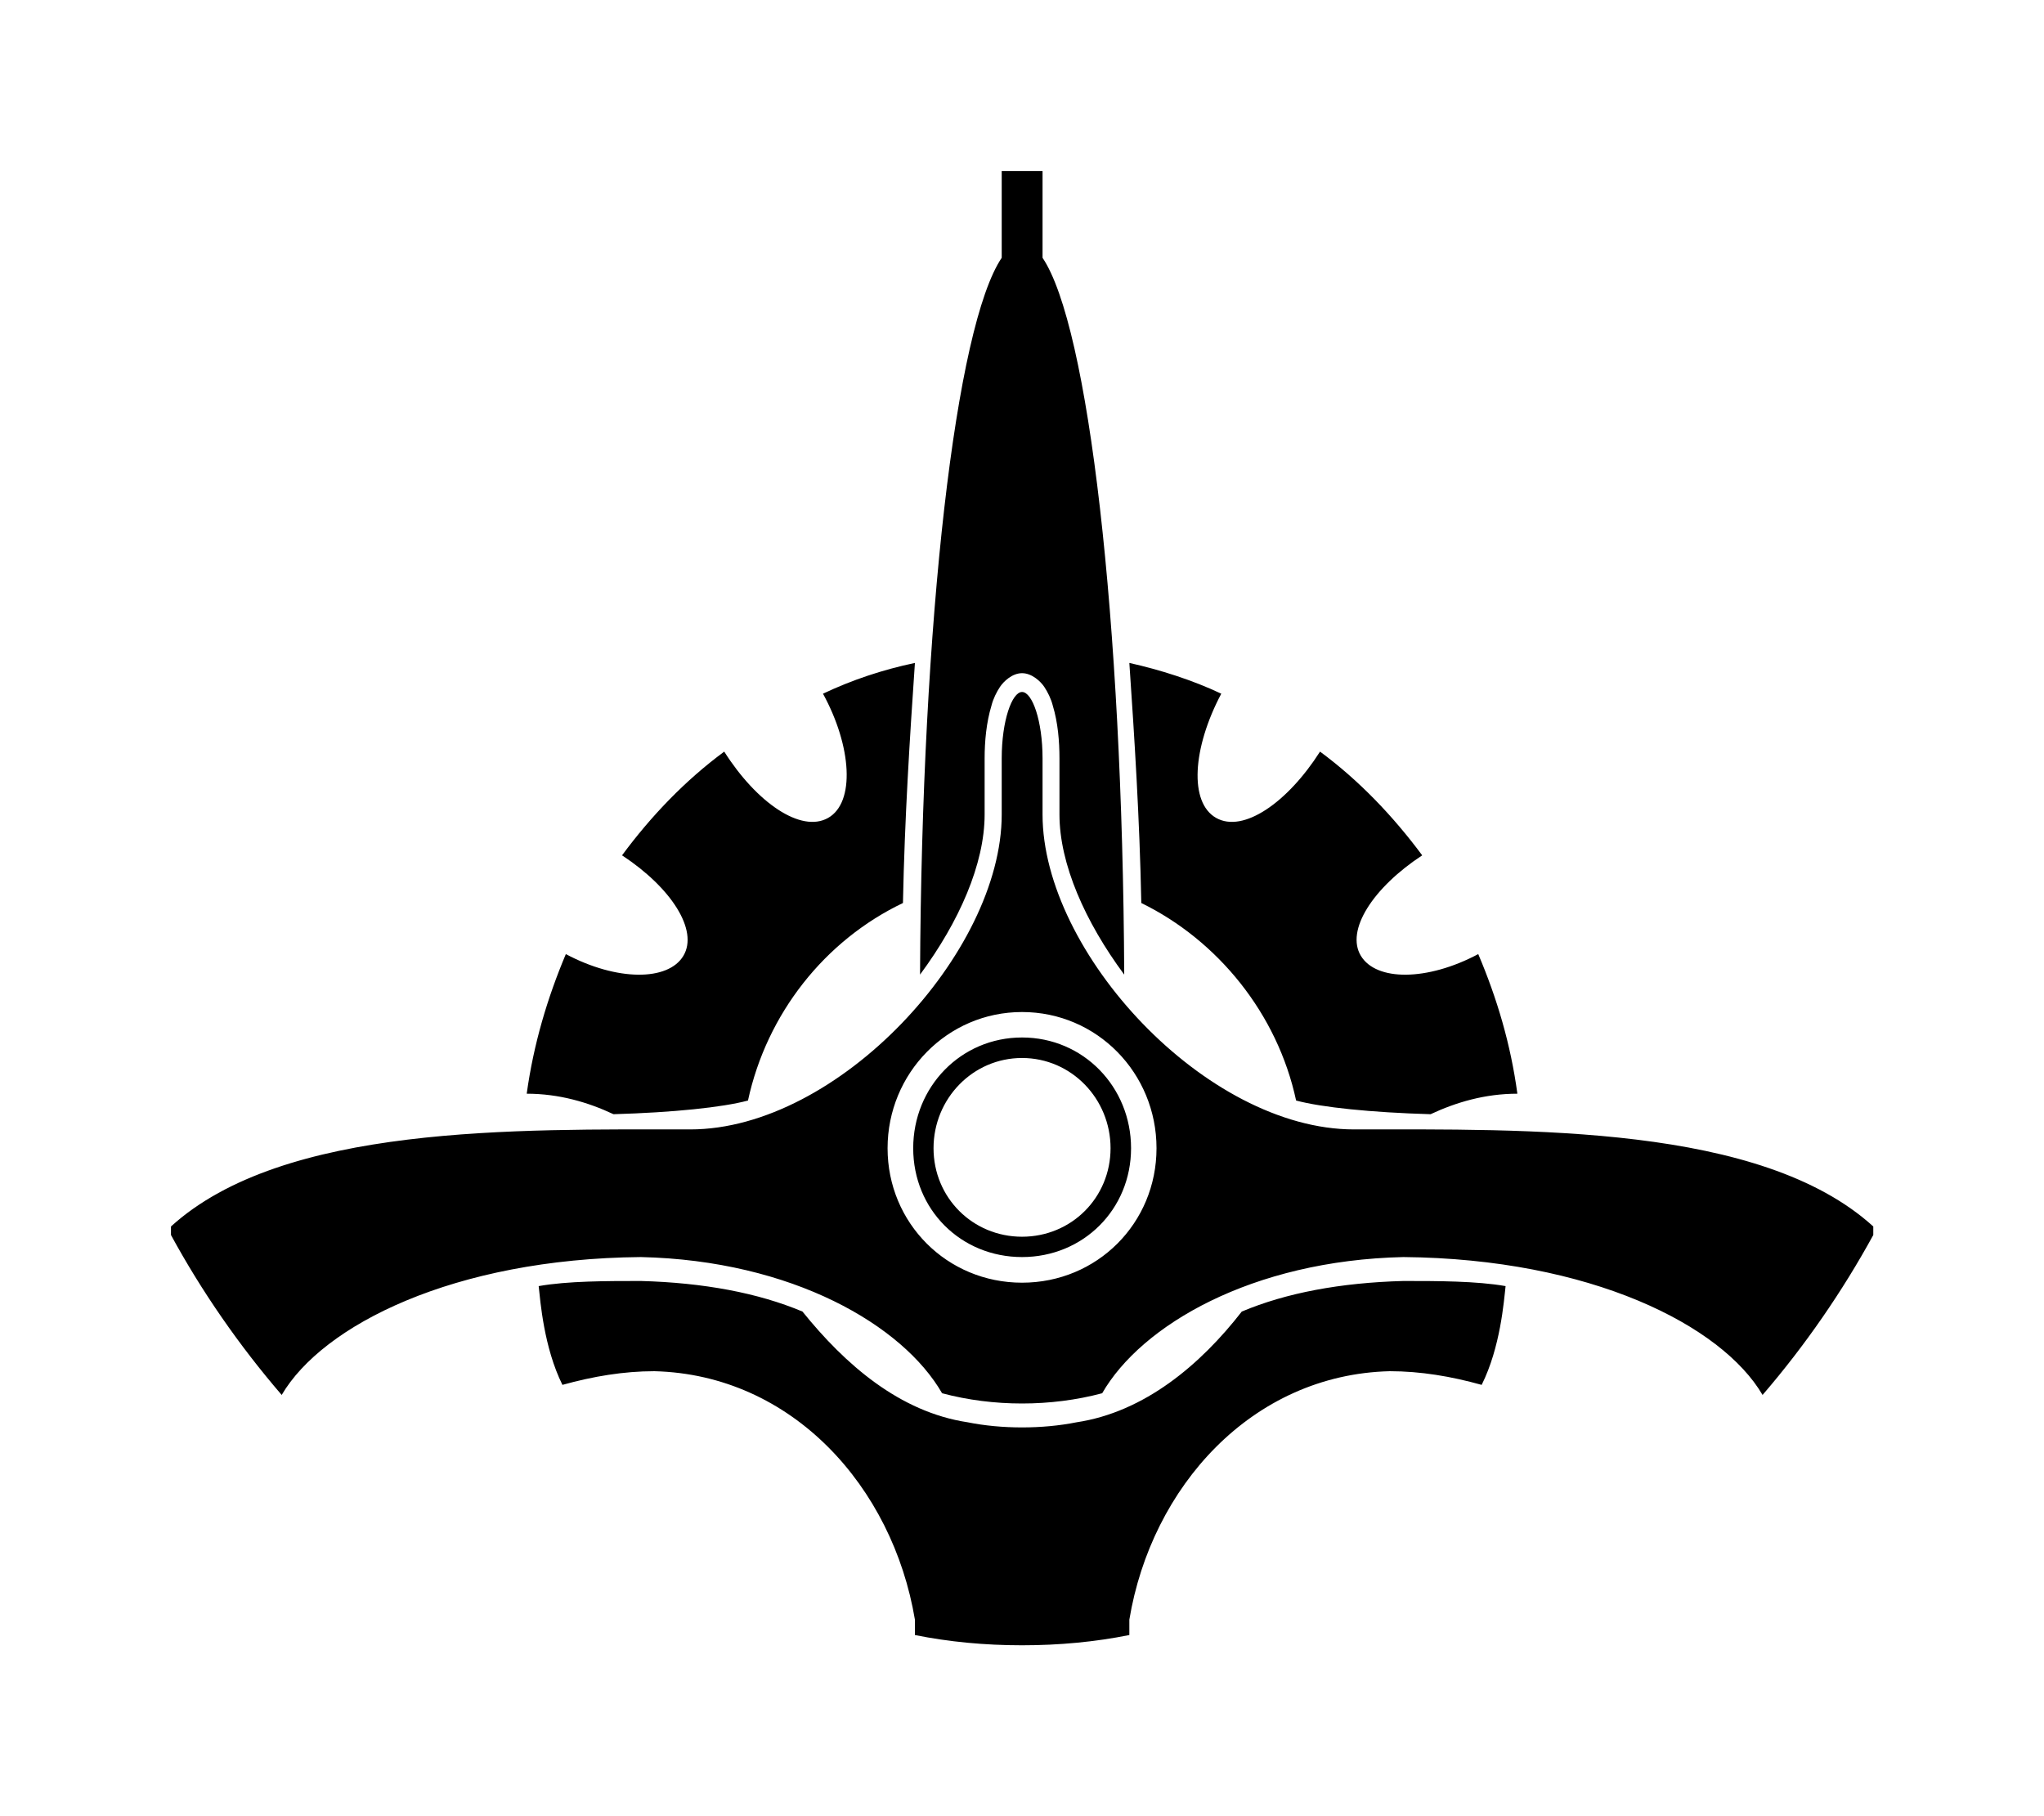 <?xml version='1.0' encoding='UTF-8'?>
<!-- This file was generated by dvisvgm 2.13.3 -->
<svg version='1.1' xmlns='http://www.w3.org/2000/svg' xmlns:xlink='http://www.w3.org/1999/xlink' viewBox='-216.794 -216.794 36.02 32'>
<title>\faGalacticSenate</title>
<desc Packages=''/>
<defs>
<path id='g0-161' d='M4.862-8.07V-7.562C4.593-7.163 4.394-5.45 4.384-3.367C4.613-3.676 4.762-4.015 4.762-4.304V-4.633C4.762-4.732 4.772-4.842 4.802-4.941C4.812-4.981 4.832-5.021 4.852-5.051S4.922-5.131 4.981-5.131S5.091-5.081 5.111-5.051S5.151-4.981 5.161-4.941C5.191-4.842 5.2-4.732 5.2-4.633V-4.304C5.2-4.015 5.35-3.676 5.579-3.367C5.569-5.45 5.37-7.163 5.101-7.562V-8.07H4.862ZM4.354-5.191C4.164-5.151 3.985-5.091 3.816-5.011C3.985-4.702 4.005-4.374 3.846-4.284S3.427-4.374 3.238-4.672C3.009-4.503 2.809-4.294 2.64-4.065C2.929-3.875 3.088-3.626 2.999-3.477S2.61-3.328 2.311-3.487C2.202-3.228 2.122-2.959 2.082-2.67C2.271-2.67 2.441-2.62 2.59-2.55C2.939-2.56 3.228-2.59 3.377-2.63C3.487-3.138 3.826-3.567 4.284-3.786C4.294-4.284 4.324-4.752 4.354-5.191ZM5.609-5.191C5.639-4.752 5.669-4.284 5.679-3.786C6.127-3.567 6.476-3.138 6.585-2.63C6.735-2.59 7.024-2.56 7.372-2.55C7.522-2.62 7.691-2.67 7.88-2.67C7.841-2.959 7.761-3.228 7.651-3.487C7.352-3.328 7.054-3.328 6.964-3.477S7.034-3.875 7.323-4.065C7.153-4.294 6.954-4.503 6.725-4.672C6.535-4.374 6.276-4.194 6.117-4.284S5.978-4.692 6.147-5.011C5.978-5.091 5.788-5.151 5.609-5.191ZM4.981-5.021C4.922-5.021 4.862-4.852 4.862-4.633V-4.304C4.862-3.497 3.905-2.461 3.039-2.461C2.022-2.461 .658-2.491 0-1.893V-1.843C.179-1.514 .399-1.196 .648-.907C.887-1.315 1.654-1.704 2.75-1.714C3.636-1.694 4.284-1.315 4.513-.917C4.663-.877 4.822-.857 4.981-.857S5.3-.877 5.45-.917C5.679-1.315 6.326-1.694 7.213-1.714C8.309-1.704 9.076-1.315 9.315-.907C9.564-1.196 9.783-1.514 9.963-1.843V-1.893C9.305-2.491 7.94-2.461 6.924-2.461C6.057-2.461 5.101-3.497 5.101-4.304V-4.633C5.101-4.852 5.041-5.021 4.981-5.021ZM4.981-3.148C5.42-3.148 5.768-2.79 5.768-2.351S5.42-1.564 4.981-1.564S4.194-1.913 4.194-2.351S4.543-3.148 4.981-3.148ZM4.981-2.999C4.623-2.999 4.344-2.71 4.344-2.351S4.623-1.714 4.981-1.714S5.619-1.993 5.619-2.351S5.34-2.999 4.981-2.999ZM4.981-2.879C5.27-2.879 5.499-2.64 5.499-2.351S5.27-1.833 4.981-1.833S4.463-2.062 4.463-2.351S4.692-2.879 4.981-2.879ZM2.75-1.574C2.55-1.574 2.321-1.574 2.152-1.544C2.162-1.455 2.182-1.186 2.291-.966C2.471-1.016 2.65-1.046 2.829-1.046C3.636-1.026 4.224-.369 4.354 .408V.498C4.553 .538 4.762 .558 4.981 .558S5.41 .538 5.609 .498V.408C5.738-.369 6.326-1.026 7.133-1.046C7.313-1.046 7.492-1.016 7.671-.966C7.781-1.186 7.801-1.455 7.811-1.544C7.641-1.574 7.412-1.574 7.213-1.574C6.844-1.564 6.526-1.504 6.267-1.395C6.027-1.086 5.699-.807 5.3-.747C5.2-.727 5.091-.717 4.981-.717S4.762-.727 4.663-.747C4.264-.807 3.945-1.086 3.696-1.395C3.437-1.504 3.118-1.564 2.75-1.574Z'/>
</defs>
<g id='page1' transform='scale(3.011)'>
<use x='-71' y='-62.93' xlink:href='#g0-161'/>
</g>
</svg>
